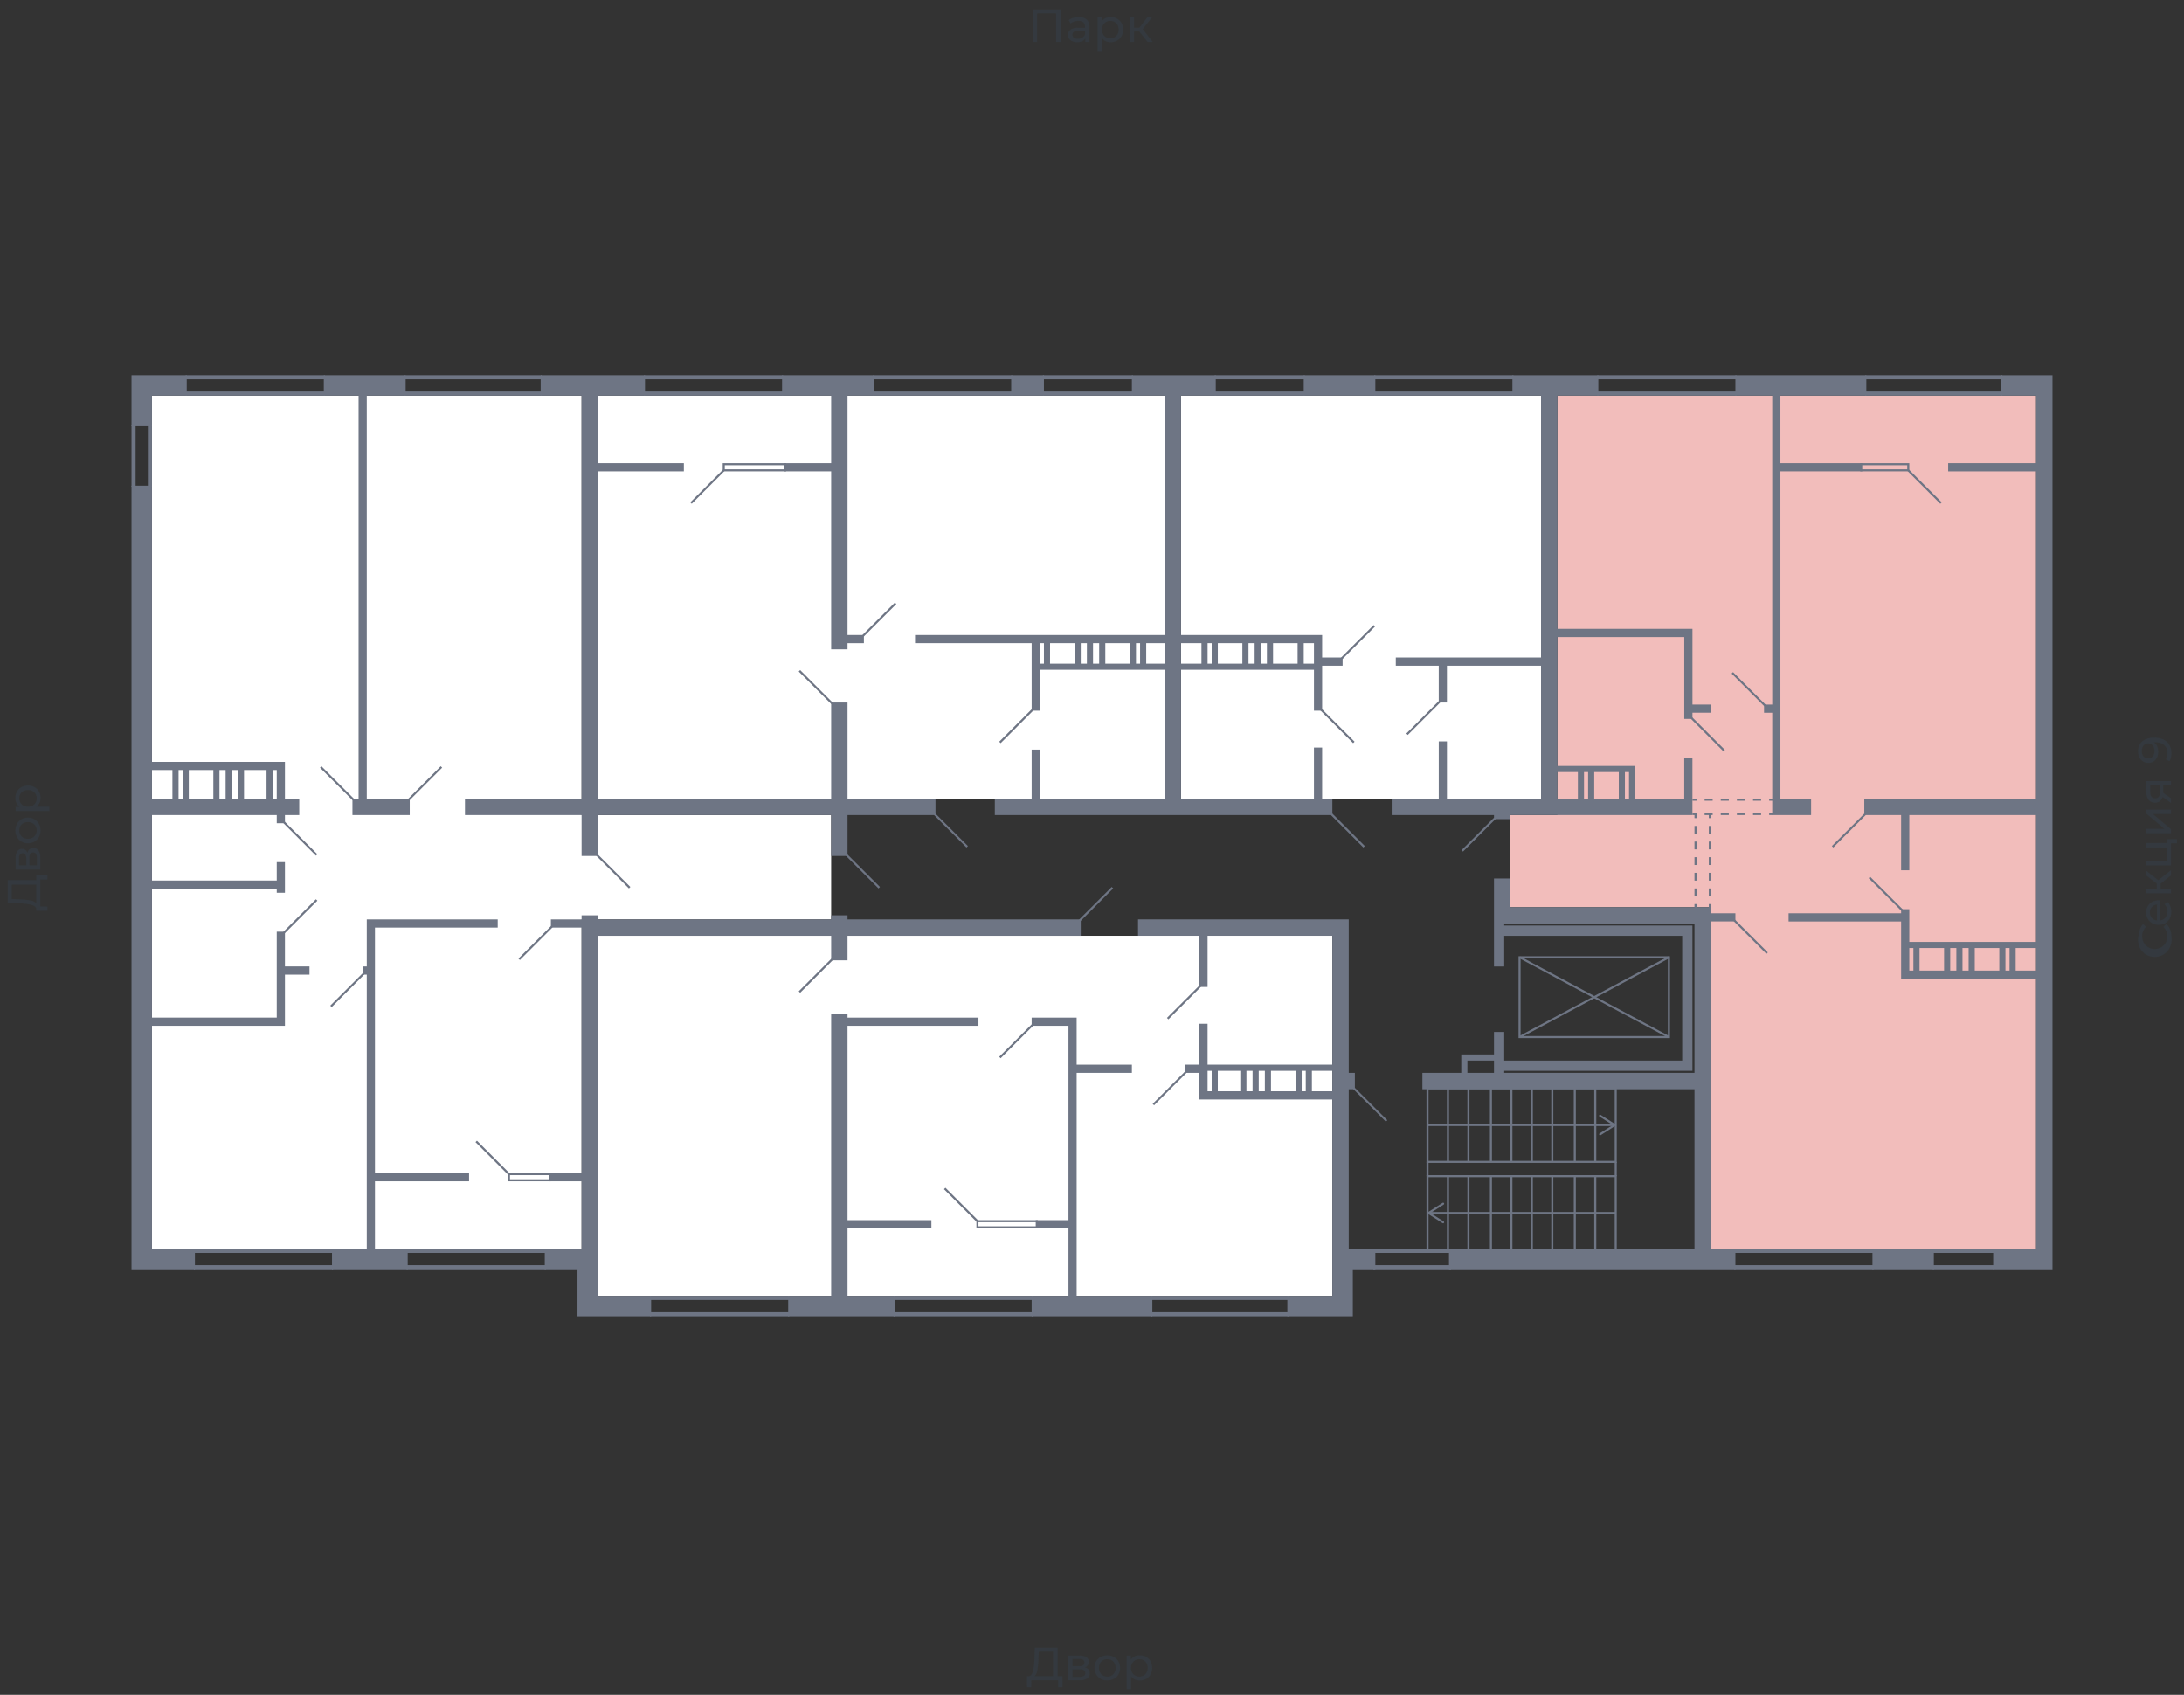 <svg xmlns="http://www.w3.org/2000/svg" width="656" height="509" viewBox="0 0 656 509">
  <rect x="0" y="0" width="656" height="509" fill="#333333" stroke="none"/>
  <title>42-2_10s_2-5fl</title>
  <g id="Слой_2" data-name="Слой 2">
    <g id="_42-2_10s_2-5fl" data-name="42-2_10s_2-5fl">
      <rect width="656" height="509" fill="none"/>
      <g id="hover">
        <polygon id="_42-2_10s_2-9fl_1" data-name="42-2_10s_2-9fl_1" points="179.602 389.186 179.602 281.037 324.62 281.037 400.202 281.037 400.202 389.186 179.602 389.186" fill="white"/>
        <polygon id="_42-2_10s_2-9fl_2" data-name="42-2_10s_2-9fl_2" points="174.686 375.053 45.645 375.053 45.645 118.814 174.686 118.814 174.686 244.783 249.653 244.783 249.653 276.121 174.686 276.121 174.686 375.053" fill="white"/>
        <polygon id="_42-2_10s_2-9fl_3" data-name="42-2_10s_2-9fl_3" points="179.602 239.867 179.602 118.814 349.814 118.814 349.814 239.867 298.812 239.867 179.602 239.867" fill="white"/>
        <polygon id="_42-2_10s_2-9fl_4" data-name="42-2_10s_2-9fl_4" points="354.73 239.867 354.73 118.814 462.879 118.814 462.879 239.867 418.022 239.867 354.73 239.867" fill="white"/>
        <polygon id="_42-2_10s_2-9fl_5" data-name="42-2_10s_2-9fl_5" points="513.881 375.053 513.881 272.435 453.662 272.435 453.662 244.783 467.795 244.783 467.795 118.814 611.584 118.814 611.584 375.053 513.881 375.053" fill="#F2BDBB"/>
      </g>
      <g id="o">
        <line x1="310.18" y1="389.801" x2="268.395" y2="389.801" fill="none" stroke="#6e7584" stroke-miterlimit="10" stroke-width="1.229"/>
        <line x1="310.18" y1="394.717" x2="268.395" y2="394.717" fill="none" stroke="#6e7584" stroke-miterlimit="10" stroke-width="1.229"/>
        <line x1="237.056" y1="389.801" x2="195.272" y2="389.801" fill="none" stroke="#6e7584" stroke-miterlimit="10" stroke-width="1.229"/>
        <line x1="237.056" y1="394.717" x2="195.272" y2="394.717" fill="none" stroke="#6e7584" stroke-miterlimit="10" stroke-width="1.229"/>
        <line x1="386.99" y1="389.801" x2="345.82" y2="389.801" fill="none" stroke="#6e7584" stroke-miterlimit="10" stroke-width="1.229"/>
        <line x1="386.99" y1="394.717" x2="345.82" y2="394.717" fill="none" stroke="#6e7584" stroke-miterlimit="10" stroke-width="1.229"/>
        <line x1="313.252" y1="118.199" x2="340.29" y2="118.199" fill="none" stroke="#6e7584" stroke-miterlimit="10" stroke-width="1.229"/>
        <line x1="313.252" y1="113.283" x2="340.29" y2="113.283" fill="none" stroke="#6e7584" stroke-miterlimit="10" stroke-width="1.229"/>
        <line x1="262.25" y1="118.199" x2="304.035" y2="118.199" fill="none" stroke="#6e7584" stroke-miterlimit="10" stroke-width="1.229"/>
        <line x1="262.25" y1="113.283" x2="304.035" y2="113.283" fill="none" stroke="#6e7584" stroke-miterlimit="10" stroke-width="1.229"/>
        <line x1="193.428" y1="118.199" x2="235.213" y2="118.199" fill="none" stroke="#6e7584" stroke-miterlimit="10" stroke-width="1.229"/>
        <line x1="193.428" y1="113.283" x2="235.213" y2="113.283" fill="none" stroke="#6e7584" stroke-miterlimit="10" stroke-width="1.229"/>
        <line x1="412.799" y1="118.199" x2="454.584" y2="118.199" fill="none" stroke="#6e7584" stroke-miterlimit="10" stroke-width="1.229"/>
        <line x1="412.799" y1="113.283" x2="454.584" y2="113.283" fill="none" stroke="#6e7584" stroke-miterlimit="10" stroke-width="1.229"/>
        <line x1="364.869" y1="118.199" x2="391.906" y2="118.199" fill="none" stroke="#6e7584" stroke-miterlimit="10" stroke-width="1.229"/>
        <line x1="364.869" y1="113.283" x2="391.906" y2="113.283" fill="none" stroke="#6e7584" stroke-miterlimit="10" stroke-width="1.229"/>
        <line x1="580.553" y1="375.668" x2="598.987" y2="375.668" fill="none" stroke="#6e7584" stroke-miterlimit="10" stroke-width="1.229"/>
        <line x1="580.553" y1="380.584" x2="598.987" y2="380.584" fill="none" stroke="#6e7584" stroke-miterlimit="10" stroke-width="1.229"/>
        <line x1="520.948" y1="375.668" x2="562.733" y2="375.668" fill="none" stroke="#6e7584" stroke-miterlimit="10" stroke-width="1.229"/>
        <line x1="520.948" y1="380.584" x2="562.733" y2="380.584" fill="none" stroke="#6e7584" stroke-miterlimit="10" stroke-width="1.229"/>
        <line x1="560.275" y1="118.199" x2="601.445" y2="118.199" fill="none" stroke="#6e7584" stroke-miterlimit="10" stroke-width="1.229"/>
        <line x1="560.275" y1="113.283" x2="601.445" y2="113.283" fill="none" stroke="#6e7584" stroke-miterlimit="10" stroke-width="1.229"/>
        <line x1="479.777" y1="118.199" x2="521.562" y2="118.199" fill="none" stroke="#6e7584" stroke-miterlimit="10" stroke-width="1.229"/>
        <line x1="479.777" y1="113.283" x2="521.562" y2="113.283" fill="none" stroke="#6e7584" stroke-miterlimit="10" stroke-width="1.229"/>
        <line x1="97.569" y1="118.199" x2="55.784" y2="118.199" fill="none" stroke="#6e7584" stroke-miterlimit="10" stroke-width="1.229"/>
        <line x1="97.569" y1="113.283" x2="55.784" y2="113.283" fill="none" stroke="#6e7584" stroke-miterlimit="10" stroke-width="1.229"/>
        <line x1="45.03" y1="127.724" x2="45.03" y2="146.158" fill="none" stroke="#6e7584" stroke-miterlimit="10" stroke-width="1.229"/>
        <line x1="40.115" y1="127.724" x2="40.114" y2="146.158" fill="none" stroke="#6e7584" stroke-miterlimit="10" stroke-width="1.229"/>
        <line x1="162.704" y1="118.199" x2="121.534" y2="118.199" fill="none" stroke="#6e7584" stroke-miterlimit="10" stroke-width="1.229"/>
        <line x1="162.704" y1="113.283" x2="121.534" y2="113.283" fill="none" stroke="#6e7584" stroke-miterlimit="10" stroke-width="1.229"/>
        <line x1="100.027" y1="375.668" x2="58.242" y2="375.668" fill="none" stroke="#6e7584" stroke-miterlimit="10" stroke-width="1.229"/>
        <line x1="100.027" y1="380.584" x2="58.242" y2="380.584" fill="none" stroke="#6e7584" stroke-miterlimit="10" stroke-width="1.229"/>
        <line x1="163.933" y1="375.668" x2="122.148" y2="375.668" fill="none" stroke="#6e7584" stroke-miterlimit="10" stroke-width="1.229"/>
        <line x1="163.933" y1="380.584" x2="122.148" y2="380.584" fill="none" stroke="#6e7584" stroke-miterlimit="10" stroke-width="1.229"/>
        <polyline points="311.716 368.601 293.589 368.601 293.589 366.758 311.716 366.758" fill="none" stroke="#6e7584" stroke-miterlimit="10" stroke-width="0.614"/>
        <polyline points="236.135 141.242 217.393 141.242 217.393 139.399 236.135 139.399" fill="none" stroke="#6e7584" stroke-miterlimit="10" stroke-width="0.614"/>
        <polyline points="558.739 141.242 573.179 141.242 573.179 139.399 558.739 139.399" fill="none" stroke="#6e7584" stroke-miterlimit="10" stroke-width="0.614"/>
        <polyline points="165.469 354.468 152.872 354.468 152.872 352.625 165.469 352.625" fill="none" stroke="#6e7584" stroke-miterlimit="10" stroke-width="0.614"/>
        <line x1="412.491" y1="375.668" x2="435.842" y2="375.668" fill="none" stroke="#6e7584" stroke-miterlimit="10" stroke-width="1.229"/>
        <line x1="412.491" y1="380.584" x2="435.842" y2="380.584" fill="none" stroke="#6e7584" stroke-miterlimit="10" stroke-width="1.229"/>
      </g>
      <g id="d">
        <line x1="350.736" y1="305.924" x2="360.568" y2="296.092" fill="none" stroke="#6e7584" stroke-miterlimit="10" stroke-width="0.614"/>
        <line x1="300.348" y1="317.599" x2="310.18" y2="307.767" fill="none" stroke="#6e7584" stroke-miterlimit="10" stroke-width="0.614"/>
        <line x1="240.129" y1="297.936" x2="249.961" y2="288.104" fill="none" stroke="#6e7584" stroke-miterlimit="10" stroke-width="0.614"/>
        <line x1="334.145" y1="266.597" x2="324.313" y2="276.429" fill="none" stroke="#6e7584" stroke-miterlimit="10" stroke-width="0.614"/>
        <line x1="356.266" y1="321.9" x2="346.435" y2="331.732" fill="none" stroke="#6e7584" stroke-miterlimit="10" stroke-width="0.614"/>
        <line x1="283.757" y1="356.926" x2="293.589" y2="366.758" fill="none" stroke="#6e7584" stroke-miterlimit="10" stroke-width="0.614"/>
        <line x1="300.348" y1="222.969" x2="310.18" y2="213.137" fill="none" stroke="#6e7584" stroke-miterlimit="10" stroke-width="0.614"/>
        <line x1="240.129" y1="201.462" x2="249.961" y2="211.293" fill="none" stroke="#6e7584" stroke-miterlimit="10" stroke-width="0.614"/>
        <line x1="290.517" y1="254.307" x2="280.685" y2="244.476" fill="none" stroke="#6e7584" stroke-miterlimit="10" stroke-width="0.614"/>
        <line x1="207.561" y1="151.074" x2="217.393" y2="141.242" fill="none" stroke="#6e7584" stroke-miterlimit="10" stroke-width="0.614"/>
        <line x1="259.178" y1="191.015" x2="269.01" y2="181.184" fill="none" stroke="#6e7584" stroke-miterlimit="10" stroke-width="0.614"/>
        <line x1="406.654" y1="222.969" x2="396.822" y2="213.137" fill="none" stroke="#6e7584" stroke-miterlimit="10" stroke-width="0.614"/>
        <line x1="412.799" y1="187.943" x2="402.967" y2="197.775" fill="none" stroke="#6e7584" stroke-miterlimit="10" stroke-width="0.614"/>
        <line x1="432.462" y1="210.679" x2="422.63" y2="220.511" fill="none" stroke="#6e7584" stroke-miterlimit="10" stroke-width="0.614"/>
        <line x1="409.726" y1="254.307" x2="399.895" y2="244.476" fill="none" stroke="#6e7584" stroke-miterlimit="10" stroke-width="0.614"/>
        <line x1="520.948" y1="276.429" x2="530.78" y2="286.26" fill="none" stroke="#6e7584" stroke-miterlimit="10" stroke-width="0.614"/>
        <line x1="573.179" y1="141.242" x2="583.011" y2="151.074" fill="none" stroke="#6e7584" stroke-miterlimit="10" stroke-width="0.614"/>
        <line x1="550.443" y1="254.307" x2="560.275" y2="244.476" fill="none" stroke="#6e7584" stroke-miterlimit="10" stroke-width="0.614"/>
        <line x1="530.165" y1="211.908" x2="520.333" y2="202.076" fill="none" stroke="#6e7584" stroke-miterlimit="10" stroke-width="0.614"/>
        <line x1="517.875" y1="225.427" x2="508.044" y2="215.595" fill="none" stroke="#6e7584" stroke-miterlimit="10" stroke-width="0.614"/>
        <line x1="561.504" y1="263.524" x2="571.335" y2="273.356" fill="none" stroke="#6e7584" stroke-miterlimit="10" stroke-width="0.614"/>
        <line x1="449.053" y1="245.704" x2="439.222" y2="255.536" fill="none" stroke="#6e7584" stroke-miterlimit="10" stroke-width="0.614"/>
        <g>
          <line x1="513.574" y1="244.476" x2="513.574" y2="245.704" fill="none" stroke="#6e7584" stroke-miterlimit="10" stroke-width="0.614"/>
          <line x1="513.574" y1="248.051" x2="513.574" y2="270.34" fill="none" stroke="#6e7584" stroke-miterlimit="10" stroke-width="0.614" stroke-dasharray="2.346 2.346"/>
          <line x1="513.574" y1="271.513" x2="513.574" y2="272.742" fill="none" stroke="#6e7584" stroke-miterlimit="10" stroke-width="0.614"/>
        </g>
        <g>
          <line x1="509.273" y1="244.476" x2="509.273" y2="245.704" fill="none" stroke="#6e7584" stroke-miterlimit="10" stroke-width="0.614"/>
          <line x1="509.273" y1="248.051" x2="509.273" y2="270.34" fill="none" stroke="#6e7584" stroke-miterlimit="10" stroke-width="0.614" stroke-dasharray="2.346 2.346"/>
          <line x1="509.273" y1="271.513" x2="509.273" y2="272.742" fill="none" stroke="#6e7584" stroke-miterlimit="10" stroke-width="0.614"/>
        </g>
        <g>
          <line x1="508.351" y1="244.476" x2="509.58" y2="244.476" fill="none" stroke="#6e7584" stroke-miterlimit="10" stroke-width="0.614"/>
          <line x1="512.004" y1="244.476" x2="530.182" y2="244.476" fill="none" stroke="#6e7584" stroke-miterlimit="10" stroke-width="0.614" stroke-dasharray="2.424 2.424"/>
          <line x1="531.394" y1="244.476" x2="532.623" y2="244.476" fill="none" stroke="#6e7584" stroke-miterlimit="10" stroke-width="0.614"/>
        </g>
        <g>
          <line x1="508.351" y1="240.174" x2="509.58" y2="240.174" fill="none" stroke="#6e7584" stroke-miterlimit="10" stroke-width="0.614"/>
          <line x1="512.004" y1="240.174" x2="530.182" y2="240.174" fill="none" stroke="#6e7584" stroke-miterlimit="10" stroke-width="0.614" stroke-dasharray="2.424 2.424"/>
          <line x1="531.394" y1="240.174" x2="532.623" y2="240.174" fill="none" stroke="#6e7584" stroke-miterlimit="10" stroke-width="0.614"/>
        </g>
        <line x1="122.763" y1="240.174" x2="132.594" y2="230.342" fill="none" stroke="#6e7584" stroke-miterlimit="10" stroke-width="0.614"/>
        <line x1="106.171" y1="240.174" x2="96.34" y2="230.342" fill="none" stroke="#6e7584" stroke-miterlimit="10" stroke-width="0.614"/>
        <line x1="143.04" y1="342.793" x2="152.872" y2="352.625" fill="none" stroke="#6e7584" stroke-miterlimit="10" stroke-width="0.614"/>
        <line x1="109.244" y1="292.405" x2="99.412" y2="302.237" fill="none" stroke="#6e7584" stroke-miterlimit="10" stroke-width="0.614"/>
        <line x1="165.776" y1="278.272" x2="155.945" y2="288.104" fill="none" stroke="#6e7584" stroke-miterlimit="10" stroke-width="0.614"/>
        <line x1="95.111" y1="256.765" x2="85.279" y2="246.933" fill="none" stroke="#6e7584" stroke-miterlimit="10" stroke-width="0.614"/>
        <line x1="95.111" y1="270.284" x2="85.279" y2="280.116" fill="none" stroke="#6e7584" stroke-miterlimit="10" stroke-width="0.614"/>
        <line x1="254.262" y1="256.765" x2="264.094" y2="266.597" fill="none" stroke="#6e7584" stroke-miterlimit="10" stroke-width="0.614"/>
        <line x1="179.295" y1="256.765" x2="189.127" y2="266.597" fill="none" stroke="#6e7584" stroke-miterlimit="10" stroke-width="0.614"/>
        <line x1="406.654" y1="326.816" x2="416.486" y2="336.648" fill="none" stroke="#6e7584" stroke-miterlimit="10" stroke-width="0.614"/>
        <g>
          <rect x="428.775" y="326.816" width="56.532" height="22.121" fill="none" stroke="#6e7584" stroke-miterlimit="10" stroke-width="0.614"/>
          <line x1="479.163" y1="326.816" x2="479.163" y2="348.938" fill="none" stroke="#6e7584" stroke-miterlimit="10" stroke-width="0.614"/>
          <line x1="473.018" y1="326.816" x2="473.018" y2="348.938" fill="none" stroke="#6e7584" stroke-miterlimit="10" stroke-width="0.614"/>
          <line x1="466.259" y1="326.816" x2="466.259" y2="348.938" fill="none" stroke="#6e7584" stroke-miterlimit="10" stroke-width="0.614"/>
          <line x1="460.114" y1="326.816" x2="460.114" y2="348.938" fill="none" stroke="#6e7584" stroke-miterlimit="10" stroke-width="0.614"/>
          <line x1="453.969" y1="326.816" x2="453.969" y2="348.938" fill="none" stroke="#6e7584" stroke-miterlimit="10" stroke-width="0.614"/>
          <line x1="447.824" y1="326.816" x2="447.824" y2="348.938" fill="none" stroke="#6e7584" stroke-miterlimit="10" stroke-width="0.614"/>
          <line x1="441.065" y1="326.816" x2="441.065" y2="348.938" fill="none" stroke="#6e7584" stroke-miterlimit="10" stroke-width="0.614"/>
          <line x1="434.92" y1="326.816" x2="434.92" y2="348.938" fill="none" stroke="#6e7584" stroke-miterlimit="10" stroke-width="0.614"/>
          <g>
            <line x1="428.775" y1="337.877" x2="484.569" y2="337.877" fill="none" stroke="#6e7584" stroke-miterlimit="10" stroke-width="0.614"/>
            <path d="M480.369,340.826a.307.307,0,0,1,.095-.424l3.965-2.525-3.965-2.525a.308.308,0,1,1,.33-.519l4.372,2.785a.307.307,0,0,1,0,.518l-4.372,2.785a.315.315,0,0,1-.165.048A.31.31,0,0,1,480.369,340.826Z" fill="#6e7584"/>
          </g>
        </g>
        <g>
          <rect x="428.775" y="353.239" width="56.532" height="22.121" fill="none" stroke="#6e7584" stroke-miterlimit="10" stroke-width="0.614"/>
          <line x1="479.163" y1="353.239" x2="479.163" y2="375.36" fill="none" stroke="#6e7584" stroke-miterlimit="10" stroke-width="0.614"/>
          <line x1="473.018" y1="353.239" x2="473.018" y2="375.36" fill="none" stroke="#6e7584" stroke-miterlimit="10" stroke-width="0.614"/>
          <line x1="466.259" y1="353.239" x2="466.259" y2="375.36" fill="none" stroke="#6e7584" stroke-miterlimit="10" stroke-width="0.614"/>
          <line x1="460.114" y1="353.239" x2="460.114" y2="375.36" fill="none" stroke="#6e7584" stroke-miterlimit="10" stroke-width="0.614"/>
          <line x1="453.969" y1="353.239" x2="453.969" y2="375.36" fill="none" stroke="#6e7584" stroke-miterlimit="10" stroke-width="0.614"/>
          <line x1="447.824" y1="353.239" x2="447.824" y2="375.36" fill="none" stroke="#6e7584" stroke-miterlimit="10" stroke-width="0.614"/>
          <line x1="441.065" y1="353.239" x2="441.065" y2="375.36" fill="none" stroke="#6e7584" stroke-miterlimit="10" stroke-width="0.614"/>
          <line x1="434.92" y1="353.239" x2="434.92" y2="375.36" fill="none" stroke="#6e7584" stroke-miterlimit="10" stroke-width="0.614"/>
          <g>
            <line x1="429.514" y1="364.3" x2="485.308" y2="364.3" fill="none" stroke="#6e7584" stroke-miterlimit="10" stroke-width="0.614"/>
            <path d="M433.714,367.249a.307.307,0,0,0-.095-.424l-3.965-2.525,3.965-2.525a.308.308,0,1,0-.33-.519l-4.371,2.785a.306.306,0,0,0,0,.518l4.371,2.784a.309.309,0,0,0,.425-.094Z" fill="#6e7584"/>
          </g>
        </g>
        <line x1="428.775" y1="348.938" x2="428.775" y2="353.239" fill="none" stroke="#6e7584" stroke-miterlimit="10" stroke-width="0.614"/>
        <line x1="485.308" y1="348.938" x2="485.308" y2="353.239" fill="none" stroke="#6e7584" stroke-miterlimit="10" stroke-width="0.614"/>
        <rect x="466.873" y="277.043" width="23.965" height="44.857" transform="translate(778.327 -179.384) rotate(90)" fill="none" stroke="#6e7584" stroke-miterlimit="10" stroke-width="0.614"/>
        <line x1="501.284" y1="287.489" x2="456.427" y2="311.454" fill="none" stroke="#6e7584" stroke-miterlimit="10" stroke-width="0.614"/>
        <line x1="456.427" y1="287.489" x2="501.284" y2="311.454" fill="none" stroke="#6e7584" stroke-miterlimit="10" stroke-width="0.614"/>
      </g>
      <g id="s">
        <g>
          <polygon points="254.569 304.388 249.653 304.388 249.653 389.186 236.749 389.186 236.749 395.331 268.702 395.331 268.702 389.186 254.569 389.186 254.569 368.908 279.763 368.908 279.763 366.45 254.569 366.45 254.569 308.075 293.896 308.075 293.896 305.617 254.569 305.617 254.569 304.388" fill="#6e7584"/>
          <polygon points="323.391 322.208 339.982 322.208 339.982 319.75 323.391 319.75 323.391 308.075 323.391 305.617 309.873 305.617 309.873 308.075 320.934 308.075 320.934 366.45 311.102 366.45 311.102 368.908 320.934 368.908 320.934 389.186 309.873 389.186 309.873 395.331 346.127 395.331 346.127 389.186 323.391 389.186 323.391 322.208" fill="#6e7584"/>
          <rect x="303.728" y="112.669" width="9.832" height="6.145" fill="#6e7584"/>
          <path d="M309.873,213.444h2.458v-12.29h37.483v38.713H312.331V225.119h-2.458v14.748H298.812v4.916H400.2v-4.916h-3.073V224.505h-2.457v15.362H354.73V201.154h39.942v12.29h2.457V199.925h6.145v-2.457h-6.145v-6.76h-42.4V118.814h10.446v-6.145H339.982v6.145h9.832v71.894H274.847v2.458h35.026ZM391.6,193.166h3.073v6.145H391.6Zm-9.217,0h7.374v6.145h-7.374Zm-3.687,0h1.843v6.145H378.7Zm-3.687,0h1.843v6.145h-1.843Zm-9.217,0h7.373v6.145h-7.373Zm-3.073,0h1.229v6.145h-1.229Zm-7.988,0h6.145v6.145H354.73Zm-10.446,0h5.53v6.145h-5.53Zm-3.073,0h1.229v6.145h-1.229Zm-9.217,0h7.374v6.145h-7.374Zm-3.687,0h1.844v6.145h-1.844Zm-3.687,0h1.844v6.145H324.62Zm-9.217,0h7.374v6.145H315.4Zm-3.072,0h1.229v6.145h-1.229Z" fill="#6e7584"/>
          <polygon points="249.653 139.092 235.52 139.092 235.52 141.549 249.653 141.549 249.653 195.01 254.569 195.01 254.569 193.166 259.485 193.166 259.485 190.708 254.569 190.708 254.569 118.814 262.558 118.814 262.558 112.669 234.906 112.669 234.906 118.814 249.653 118.814 249.653 139.092" fill="#6e7584"/>
          <rect x="391.599" y="112.669" width="21.507" height="6.145" fill="#6e7584"/>
          <rect x="562.425" y="375.053" width="18.435" height="6.145" fill="#6e7584"/>
          <path d="M513.881,272.435H453.662v-8.6h-4.916v26.423h3.072v-9.218h53.46v37.484h-53.46v-8.6h-3.072v6.759h-9.832v5.531H427.239v4.916h81.726v47.929H435.227V381.2h86.028v-6.145h-7.374V276.736h7.374v-2.458h-7.374Zm-65.135,49.773h-7.988v-3.687h7.988Zm60.219,0H451.818v-.615h56.533V277.965H451.818v-.615h57.147Z" fill="#6e7584"/>
          <path d="M601.138,112.669v6.145h10.446v20.278H585.161v2.457h26.423v98.318H559.967v4.916h11.061v16.591h2.458V244.783h38.1v38.1h-38.1v-9.832h-2.458v1.229h-33.8v2.458h33.8v17.2h40.556v81.112h-12.9V381.2H616.5V112.669ZM574.715,291.483h-1.229v-6.759h1.229Zm9.217,0h-7.373v-6.759h7.373Zm3.687,0h-1.843v-6.759h1.843Zm3.687,0h-1.843v-6.759h1.843Zm9.217,0H593.15v-6.759h7.373Zm3.073,0h-1.229v-6.759H603.6Zm7.988,0h-6.145v-6.759h6.145Z" fill="#6e7584"/>
          <path d="M448.746,246.012h4.916v-1.229h54.689V227.577h-2.458v12.29H491.145v-9.832H467.8V191.323h38.1V215.9h2.458v-1.843h5.53V211.6h-5.53V188.865H467.8V118.814h12.29v-6.145H454.276v6.145h8.6v78.654H419.251v2.457h12.9v11.061h2.458V199.925h28.266v39.942H434.613V222.661h-2.458v17.206H418.022v4.916h30.724Zm39.327-14.133H489.3v7.988h-1.229Zm-9.217,0h7.373v7.988h-7.373Zm-3.073,0h1.229v7.988h-1.229Zm-7.988,0h6.145v7.988H467.8Z" fill="#6e7584"/>
          <polygon points="532.316 244.783 543.991 244.783 543.991 239.867 534.774 239.867 534.774 141.549 559.353 141.549 559.353 139.092 534.774 139.092 534.774 118.814 560.582 118.814 560.582 112.669 521.255 112.669 521.255 118.814 532.316 118.814 532.316 211.601 529.858 211.601 529.858 214.059 532.316 214.059 532.316 239.867 532.316 244.783" fill="#6e7584"/>
          <polygon points="107.708 239.867 105.864 239.867 105.864 244.783 123.07 244.783 123.07 239.867 110.166 239.867 110.166 118.814 121.841 118.814 121.841 112.669 97.261 112.669 97.261 118.814 107.708 118.814 107.708 239.867" fill="#6e7584"/>
          <polygon points="174.686 257.072 179.602 257.072 179.602 244.783 249.653 244.783 249.653 257.072 254.569 257.072 254.569 244.783 280.992 244.783 280.992 239.867 254.569 239.867 254.569 210.986 249.653 210.986 249.653 239.867 179.602 239.867 179.602 141.549 205.411 141.549 205.411 139.092 179.602 139.092 179.602 118.814 193.735 118.814 193.735 112.669 179.602 112.669 174.686 112.669 162.397 112.669 162.397 118.814 174.686 118.814 174.686 239.867 139.661 239.867 139.661 244.783 174.686 244.783 174.686 257.072" fill="#6e7584"/>
          <path d="M85.586,279.808H83.128v25.809H45.645V266.9H83.128v1.229h2.458v-9.217H83.128v5.53H45.645V244.783H83.128v2.458h2.458v-2.458h4.3v-4.916h-4.3V228.806H45.645V145.851H39.5V381.2H58.549v-6.145h-12.9V308.075H85.586V292.712H92.96v-2.457H85.586ZM81.9,231.264h1.229v8.6H81.9Zm-8.6,0h6.759v8.6H73.3Zm-3.687,0h1.843v8.6H69.61Zm-3.687,0h1.843v8.6H65.923Zm-9.217,0h7.373v8.6H56.706Zm-3.073,0h1.229v8.6H53.633Zm-7.988,0H51.79v8.6H45.645Z" fill="#6e7584"/>
          <polygon points="110.166 278.579 110.166 290.255 108.937 290.255 108.937 292.712 110.166 292.712 110.166 375.053 99.719 375.053 99.719 381.198 122.455 381.198 122.455 375.053 112.624 375.053 112.624 354.775 140.89 354.775 140.89 352.317 112.624 352.317 112.624 278.579 149.493 278.579 149.493 276.121 110.166 276.121 110.166 278.579" fill="#6e7584"/>
          <polygon points="45.645 118.814 56.091 118.814 56.091 112.669 39.5 112.669 39.5 118.814 39.5 128.031 45.645 128.031 45.645 118.814" fill="#6e7584"/>
          <path d="M405.118,375.053V327.124h1.843v-4.916h-1.843V276.121H341.826v4.916H360.26V296.4h2.458V281.037H400.2V319.75H362.718V307.46H360.26v12.29h-4.3v2.458h4.3V330.2H400.2v58.99H386.683v6.145h19.664V381.2h6.759v-6.145h-7.988Zm-41.171-47.315h-1.229v-6.145h1.229Zm8.6,0h-6.759v-6.145h6.759Zm3.687,0h-1.844v-6.145h1.844Zm3.687,0H378.08v-6.145h1.844Zm9.217,0h-7.374v-6.145h7.374Zm3.073,0h-1.229v-6.145h1.229Zm7.988,0h-6.145v-6.145H400.2Z" fill="#6e7584"/>
          <polygon points="179.602 381.198 179.602 375.053 179.602 281.037 249.653 281.037 249.653 288.411 254.569 288.411 254.569 281.037 324.62 281.037 324.62 276.121 254.569 276.121 254.569 274.892 249.653 274.892 249.653 276.121 179.602 276.121 179.602 274.892 174.686 274.892 174.686 276.121 165.469 276.121 165.469 278.579 174.686 278.579 174.686 281.037 174.686 352.317 164.855 352.317 164.855 354.775 174.686 354.775 174.686 375.053 173.457 375.053 163.626 375.053 163.626 381.198 173.457 381.198 173.457 389.186 173.457 395.331 195.579 395.331 195.579 389.186 179.602 389.186 179.602 381.198" fill="#6e7584"/>
        </g>
      </g>
      <g id="t" opacity="0.4">
        <g>
          <path d="M319.135,503.391v3.359h-1.3v-2.141h-8.064l-.014,2.141h-1.3l.013-3.359h.476q.924-.056,1.3-1.463a18.528,18.528,0,0,0,.461-3.97l.1-3.149h6.887v8.582Zm-7.525-1.876a3.355,3.355,0,0,1-.833,1.876h5.531v-7.364h-4.3l-.07,2.057A22.829,22.829,0,0,1,311.61,501.515Z" fill="#34424f"/>
          <path d="M327.325,502.565a1.756,1.756,0,0,1-.735,1.512,3.722,3.722,0,0,1-2.191.532h-3.57v-7.42h3.444a3.671,3.671,0,0,1,2.058.5,1.6,1.6,0,0,1,.742,1.407,1.661,1.661,0,0,1-.315,1.015,1.957,1.957,0,0,1-.875.651A1.708,1.708,0,0,1,327.325,502.565Zm-5.18-2.184h2.016a2.028,2.028,0,0,0,1.169-.28.929.929,0,0,0,.4-.812q0-1.063-1.568-1.064h-2.016Zm3.416,2.926a.909.909,0,0,0,.42-.826.988.988,0,0,0-.385-.855,2.085,2.085,0,0,0-1.211-.279h-2.24v2.226H324.3A2.392,2.392,0,0,0,325.561,503.307Z" fill="#34424f"/>
          <path d="M330.615,504.2a3.553,3.553,0,0,1-1.379-1.351,4.086,4.086,0,0,1,0-3.906,3.5,3.5,0,0,1,1.379-1.344,4.318,4.318,0,0,1,3.969,0,3.524,3.524,0,0,1,1.372,1.344,4.086,4.086,0,0,1,0,3.906,3.576,3.576,0,0,1-1.372,1.351,4.264,4.264,0,0,1-3.969,0Zm3.269-1.015a2.327,2.327,0,0,0,.889-.924,3.054,3.054,0,0,0,0-2.73,2.277,2.277,0,0,0-.889-.917,2.7,2.7,0,0,0-2.562,0,2.319,2.319,0,0,0-.9.917,3,3,0,0,0,0,2.73,2.371,2.371,0,0,0,.9.924,2.658,2.658,0,0,0,2.562,0Z" fill="#34424f"/>
          <path d="M344.265,497.6a3.433,3.433,0,0,1,1.337,1.33,4.29,4.29,0,0,1,0,3.955,3.411,3.411,0,0,1-1.337,1.337,3.891,3.891,0,0,1-1.932.476,3.443,3.443,0,0,1-1.463-.308,3.042,3.042,0,0,1-1.127-.9v3.836H338.4V497.189h1.288v1.176a2.864,2.864,0,0,1,1.134-.931,3.578,3.578,0,0,1,1.512-.315A3.9,3.9,0,0,1,344.265,497.6Zm-.763,5.593a2.371,2.371,0,0,0,.9-.924,3,3,0,0,0,0-2.73,2.319,2.319,0,0,0-.9-.917,2.545,2.545,0,0,0-1.281-.323,2.481,2.481,0,0,0-1.267.33,2.379,2.379,0,0,0-.9.917,2.736,2.736,0,0,0-.329,1.358,2.815,2.815,0,0,0,.322,1.365,2.31,2.31,0,0,0,.9.924,2.645,2.645,0,0,0,2.555,0Z" fill="#34424f"/>
        </g>
        <g>
          <path d="M318.6,2.809v9.8h-1.371V4.027H311.54v8.582h-1.386v-9.8Z" fill="#34424f"/>
          <path d="M326.43,5.875a2.916,2.916,0,0,1,.818,2.253v4.481h-1.273v-.981a2.121,2.121,0,0,1-.959.791,3.648,3.648,0,0,1-1.478.274,3.088,3.088,0,0,1-2-.6,1.931,1.931,0,0,1-.749-1.582,1.95,1.95,0,0,1,.715-1.575,3.519,3.519,0,0,1,2.267-.595H325.9V8.073a1.715,1.715,0,0,0-.5-1.33,2.125,2.125,0,0,0-1.484-.462,3.919,3.919,0,0,0-1.288.217,3.315,3.315,0,0,0-1.064.581L321,6.071a4.07,4.07,0,0,1,1.372-.707,5.76,5.76,0,0,1,1.7-.245A3.357,3.357,0,0,1,326.43,5.875Zm-1.337,5.439a1.971,1.971,0,0,0,.812-.973V9.305h-2.073q-1.707,0-1.708,1.148a1.033,1.033,0,0,0,.435.881,1.98,1.98,0,0,0,1.2.323A2.505,2.505,0,0,0,325.093,11.314Z" fill="#34424f"/>
          <path d="M335.536,5.6a3.433,3.433,0,0,1,1.337,1.33,3.942,3.942,0,0,1,.483,1.974,3.979,3.979,0,0,1-.483,1.981,3.411,3.411,0,0,1-1.337,1.337,3.891,3.891,0,0,1-1.932.476,3.443,3.443,0,0,1-1.463-.308,3.042,3.042,0,0,1-1.127-.9v3.836H329.67V5.189h1.288V6.365a2.864,2.864,0,0,1,1.134-.931,3.578,3.578,0,0,1,1.512-.315A3.9,3.9,0,0,1,335.536,5.6Zm-.763,5.593a2.371,2.371,0,0,0,.9-.924A2.774,2.774,0,0,0,336,8.9a2.777,2.777,0,0,0-.329-1.365,2.319,2.319,0,0,0-.9-.917,2.545,2.545,0,0,0-1.281-.323,2.481,2.481,0,0,0-1.267.33,2.379,2.379,0,0,0-.9.917A2.736,2.736,0,0,0,331,8.9a2.815,2.815,0,0,0,.322,1.365,2.31,2.31,0,0,0,.9.924,2.645,2.645,0,0,0,2.555,0Z" fill="#34424f"/>
          <path d="M342.186,9.473h-1.54v3.136H339.3V5.189h1.344V8.325h1.568l2.408-3.136h1.442l-2.814,3.57,3.01,3.85h-1.582Z" fill="#34424f"/>
        </g>
        <g>
          <path d="M651.57,284.872a4.792,4.792,0,0,1-1.792,1.855,5.247,5.247,0,0,1-5.138,0,4.777,4.777,0,0,1-1.792-1.862,5.438,5.438,0,0,1-.651-2.66,5.587,5.587,0,0,1,.384-2.1,4.3,4.3,0,0,1,1.142-2.624l.882.91a3.65,3.65,0,0,0-1.162,2.758,3.992,3.992,0,0,0,.49,1.974,3.54,3.54,0,0,0,1.351,1.379,3.976,3.976,0,0,0,3.85,0,3.553,3.553,0,0,0,1.351-1.379,3.992,3.992,0,0,0,.49-1.974,3.663,3.663,0,0,0-1.176-2.758l.882-.91a4.354,4.354,0,0,1,1.148,1.631,5.524,5.524,0,0,1,.392,2.107A5.422,5.422,0,0,1,651.57,284.872Z" fill="#34424f"/>
          <path d="M648.847,270.4v6.02a2.331,2.331,0,0,0,1.575-.861,2.808,2.808,0,0,0,.6-1.827,2.752,2.752,0,0,0-.9-2.142l.868-.742a3.242,3.242,0,0,1,.9,1.253,4.72,4.72,0,0,1-.176,3.759,3.436,3.436,0,0,1-1.35,1.407,3.878,3.878,0,0,1-1.96.5,3.933,3.933,0,0,1-1.946-.483,3.456,3.456,0,0,1-1.351-1.33,3.79,3.79,0,0,1-.483-1.911,3.71,3.71,0,0,1,.483-1.9,3.394,3.394,0,0,1,1.351-1.3,4.112,4.112,0,0,1,1.988-.469A3.774,3.774,0,0,1,648.847,270.4Zm-2.506,5.257a2.374,2.374,0,0,0,1.54.763v-4.76a2.387,2.387,0,0,0-1.533.763,2.5,2.5,0,0,0-.007,3.234Z" fill="#34424f"/>
          <path d="M648.973,265.4v1.54h3.136v1.345h-7.42v-1.345h3.136v-1.568l-3.136-2.408v-1.442l3.57,2.814,3.85-3.009v1.581Z" fill="#34424f"/>
          <path d="M650.933,251.993h2.954v1.274h-1.778v6.65h-7.42v-1.344h6.244v-4.06h-6.244v-1.344h6.244Z" fill="#34424f"/>
          <path d="M644.689,250.258v-1.344h5.4l-5.4-4.55v-1.218h7.42v1.344h-5.4l5.4,4.535v1.233Z" fill="#34424f"/>
          <path d="M644.689,234.592h7.42v1.2h-2.352v2.31l2.352,1.624v1.442l-2.534-1.806a2.464,2.464,0,0,1-.833,1.288,2.587,2.587,0,0,1-3.388-.42,3.854,3.854,0,0,1-.665-2.394Zm3.745,4.669a2.308,2.308,0,0,0,.356-1.407V235.8h-2.925v2q0,1.932,1.469,1.932A1.292,1.292,0,0,0,648.434,239.261Z" fill="#34424f"/>
          <path d="M643.471,222.615a5.457,5.457,0,0,1,3.611-1.071,6.158,6.158,0,0,1,2.793.581,4.04,4.04,0,0,1,1.75,1.624,4.8,4.8,0,0,1,.6,2.429,5.9,5.9,0,0,1-.147,1.344,3.749,3.749,0,0,1-.427,1.092l-1.092-.532a3.434,3.434,0,0,0,.462-1.89,3.067,3.067,0,0,0-.945-2.387,3.951,3.951,0,0,0-2.751-.861h-.35a2.653,2.653,0,0,1,.959,1.162,4.074,4.074,0,0,1,.329,1.666,3.963,3.963,0,0,1-.364,1.729,2.788,2.788,0,0,1-1.043,1.19,2.871,2.871,0,0,1-1.562.427,2.919,2.919,0,0,1-1.624-.455,3.062,3.062,0,0,1-1.085-1.239,3.973,3.973,0,0,1-.384-1.764A3.758,3.758,0,0,1,643.471,222.615Zm3.4,1.743a1.967,1.967,0,0,0-.685-.805,1.771,1.771,0,0,0-1.911-.014,1.939,1.939,0,0,0-.686.8,2.834,2.834,0,0,0-.26,1.267,2.29,2.29,0,0,0,.519,1.561,1.745,1.745,0,0,0,1.386.595,1.716,1.716,0,0,0,1.379-.6,2.427,2.427,0,0,0,.51-1.624A2.652,2.652,0,0,0,646.872,224.358Z" fill="#34424f"/>
        </g>
        <g>
          <path d="M10.892,262.865h3.359v1.3H12.109v8.064l2.142.014v1.3l-3.359-.014v-.476q-.057-.924-1.463-1.3a18.469,18.469,0,0,0-3.97-.462l-3.15-.1v-6.888h8.583ZM9.016,270.39a3.355,3.355,0,0,1,1.876.833v-5.53H3.527v4.3l2.058.07A22.976,22.976,0,0,1,9.016,270.39Z" fill="#34424f"/>
          <path d="M10.065,254.675a1.754,1.754,0,0,1,1.512.735,3.717,3.717,0,0,1,.532,2.191v3.57H4.689v-3.444a3.671,3.671,0,0,1,.5-2.058,1.6,1.6,0,0,1,1.408-.742,1.66,1.66,0,0,1,1.014.315,1.966,1.966,0,0,1,.652.875A1.708,1.708,0,0,1,10.065,254.675Zm-2.183,5.18v-2.016A2.027,2.027,0,0,0,7.6,256.67a.929.929,0,0,0-.812-.4q-1.063,0-1.063,1.568v2.016Zm2.926-3.416a.911.911,0,0,0-.827-.42.987.987,0,0,0-.854.385,2.077,2.077,0,0,0-.279,1.211v2.24h2.225V257.7A2.4,2.4,0,0,0,10.808,256.439Z" fill="#34424f"/>
          <path d="M11.7,251.385a3.542,3.542,0,0,1-1.351,1.38,3.838,3.838,0,0,1-1.953.5,3.838,3.838,0,0,1-1.953-.5,3.512,3.512,0,0,1-1.344-1.38,4.068,4.068,0,0,1-.483-1.988,4.026,4.026,0,0,1,.483-1.98,3.527,3.527,0,0,1,1.344-1.373,3.838,3.838,0,0,1,1.953-.5,3.838,3.838,0,0,1,1.953.5,3.558,3.558,0,0,1,1.351,1.373,3.977,3.977,0,0,1,.49,1.98A4.018,4.018,0,0,1,11.7,251.385Zm-1.015-3.269a2.315,2.315,0,0,0-.923-.888,2.822,2.822,0,0,0-1.366-.323,2.824,2.824,0,0,0-1.365.323,2.274,2.274,0,0,0-.917.888,2.709,2.709,0,0,0,0,2.562,2.319,2.319,0,0,0,.917.9A2.771,2.771,0,0,0,8.4,251.9a2.77,2.77,0,0,0,1.366-.329,2.361,2.361,0,0,0,.923-.9,2.651,2.651,0,0,0,0-2.562Z" fill="#34424f"/>
          <path d="M5.1,237.735a3.419,3.419,0,0,1,1.33-1.337,3.935,3.935,0,0,1,1.973-.482,3.982,3.982,0,0,1,1.982.482,3.424,3.424,0,0,1,1.337,1.337,3.907,3.907,0,0,1,.475,1.932,3.442,3.442,0,0,1-.307,1.463,3.027,3.027,0,0,1-.9,1.127h3.836V243.6H4.689v-1.289H5.865a2.85,2.85,0,0,1-.931-1.134,3.593,3.593,0,0,1-.315-1.512A3.9,3.9,0,0,1,5.1,237.735Zm5.592.764a2.361,2.361,0,0,0-.923-.9,2.77,2.77,0,0,0-1.366-.33,2.772,2.772,0,0,0-1.365.33,2.319,2.319,0,0,0-.917.9,2.538,2.538,0,0,0-.322,1.28,2.481,2.481,0,0,0,.329,1.267,2.386,2.386,0,0,0,.917.9,2.731,2.731,0,0,0,1.358.329,2.822,2.822,0,0,0,1.366-.322,2.3,2.3,0,0,0,.923-.9,2.636,2.636,0,0,0,0-2.554Z" fill="#34424f"/>
        </g>
      </g>
    </g>
  </g>
</svg>
